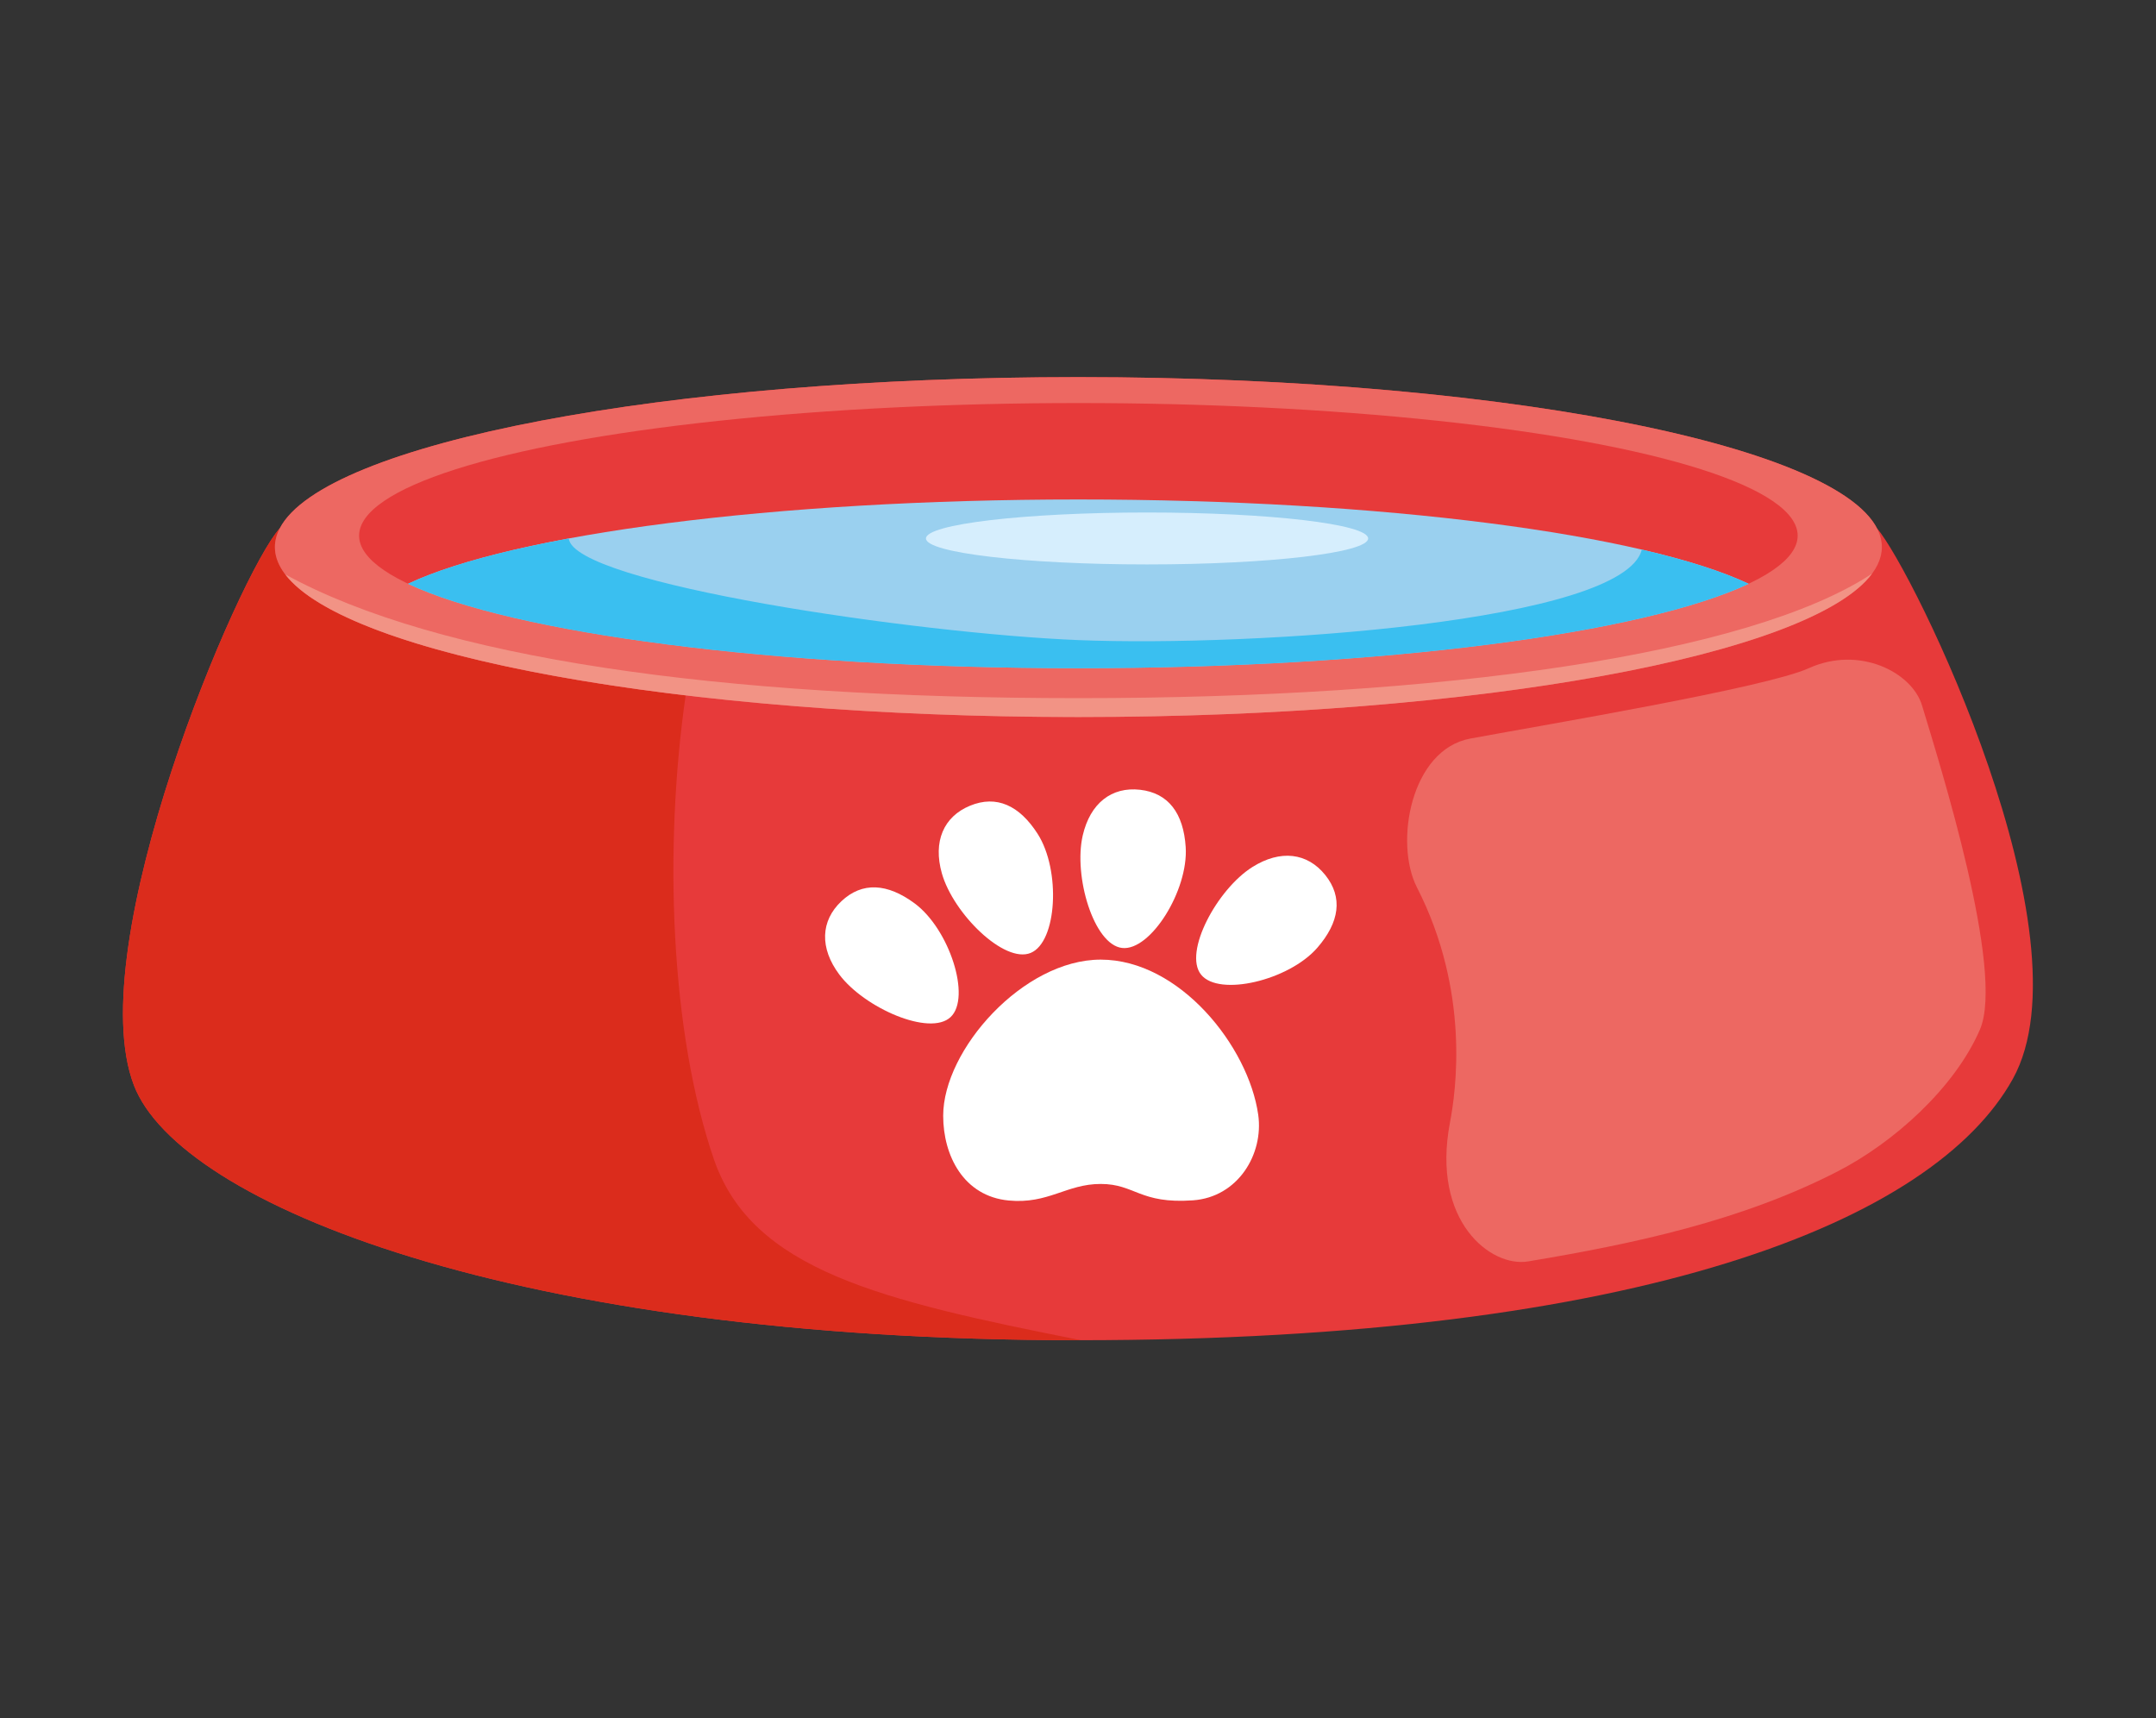 <?xml version="1.0" encoding="utf-8"?>
<!-- Generator: Adobe Illustrator 27.5.0, SVG Export Plug-In . SVG Version: 6.00 Build 0)  -->
<svg version="1.1" id="Capa_1" xmlns="http://www.w3.org/2000/svg" xmlns:xlink="http://www.w3.org/1999/xlink" x="0px" y="0px"
	 viewBox="0 0 2377 1894" style="enable-background:new 0 0 2377 1894;" xml:space="preserve">
<rect x="0" y="0" width="2377" height="1894" fill="#333333" stroke="none"/>
<g>
	<path style="fill:#E73A3A;" d="M2069.287,582.301c-48.958-93.685-424.4-166.557-880.368-166.557S357.509,488.615,308.551,582.3
		l0,0.001c-45.547,50.318-219.893,460.525-160.907,614.149c50.105,130.492,418.503,281.053,1041.275,281.053
		c622.772,0,943.45-131.852,1030.196-287.993C2306.542,1032.139,2109.817,629.139,2069.287,582.301z"/>
	<path style="fill:#DB2C1C;" d="M303.082,603.114c0-7.037,1.897-13.98,5.47-20.816c0,0.001-0.002,0.001-0.002,0.002
		c-45.546,50.318-219.892,460.526-160.905,614.149c50.104,130.493,418.502,281.054,1041.275,281.054
		c0.921,0,1.802-0.017,2.721-0.018c-221.654-43.932-362.107-77.332-404.396-198.917c-48.07-139.839-55.705-342.386-31.315-511.97
		C485.704,734.509,303.082,673.327,303.082,603.114z"/>
	<path style="fill:#ED6862;" d="M755.929,766.597c128.034,15.204,275.708,23.885,432.99,23.885
		c489.234,0,885.836-83.888,885.836-187.369c0-103.481-396.602-187.37-885.836-187.37c-455.964,0-831.404,72.871-880.367,166.554
		c-3.573,6.836-5.47,13.778-5.47,20.816C303.082,673.327,485.704,734.509,755.929,766.597z"/>
	<path style="fill:#F29385;" d="M1189.258,769.664c-397.464,0-706.2-43.951-874.681-136.372
		c68.243,89.13,433.687,157.191,874.342,157.191c442.081,0,808.49-68.499,875.019-158.056
		C1927.895,722.243,1588.359,769.664,1189.258,769.664z"/>
	<ellipse style="fill:#E73A3A;" cx="1188.918" cy="590.519" rx="793.005" ry="146.181"/>
	<path style="fill:#9AD0EF;" d="M1927.894,643.605c-115.259,54.514-402.669,93.063-739.012,93.063
		c-336.25,0-623.752-38.549-739.011-93.063c115.259-54.417,402.762-92.966,739.011-92.966
		C1525.225,550.639,1812.635,589.188,1927.894,643.605z"/>
	<path style="fill:#3ABFF0;" d="M1810.127,605.904c-19.945,79.913-427.392,107.548-621.209,99.769
		c-176.081-7.068-556.659-62.019-561.856-112.049c-76.367,14.118-137.177,31.089-177.19,49.981
		c115.258,54.515,402.76,93.064,739.011,93.064c336.342,0,623.752-38.549,739.012-93.064
		C1898.891,629.912,1858.967,617.226,1810.127,605.904z"/>
	<path style="fill:#D6EEFD;" d="M1508.384,593.623c0,15.81-109.132,28.626-243.753,28.626c-134.622,0-243.754-12.816-243.754-28.626
		c0-15.809,109.132-28.625,243.754-28.625C1399.251,564.998,1508.384,577.814,1508.384,593.623z"/>
	<path style="fill:#ED6862;" d="M1562.166,978.255c-25.058-48.963-6.94-151.918,58.987-164.062
		c86.496-15.934,325.759-56.069,373.003-77.525c55.517-25.213,113.81,4.233,124.913,41.092
		c19.436,64.525,91.702,292.946,63.779,357.389c-27.816,64.199-94.879,124.448-157.124,156.4
		c-105.76,54.288-223.8,79.578-341.065,99.104c-40.704,6.778-106.878-43.847-86.059-153.145
		C1605.055,1203.611,1621.152,1093.512,1562.166,978.255z"/>
	<path style="fill:#FFFFFF;" d="M1213.524,1057.928c-85.377,0-173.658,99.406-173.658,172.142c0,44.09,22.615,88.754,72.298,93.422
		c43.683,4.104,63.528-18.261,101.359-18.261c37.991,0,42.942,22.23,101.72,18.064c49.607-3.517,78.135-50.906,71.938-94.437
		C1376.48,1153.698,1300.533,1057.928,1213.524,1057.928z"/>
	<path style="fill:#FFFFFF;" d="M1237.145,1045.074c31.342,3.553,73.2-63.632,70.088-111.219
		c-2.436-37.252-18.975-59.631-50.317-63.183c-31.342-3.554-54.952,14.799-63.184,50.316
		C1183.352,965.77,1205.802,1041.521,1237.145,1045.074z"/>
	<path style="fill:#FFFFFF;" d="M1461.084,964.626c-19.743-24.599-49.429-28.204-80.29-8.793
		c-38.913,24.474-76.339,94.055-56.595,118.655c19.743,24.6,96.78,6.398,128.092-29.571
		C1476.803,1016.76,1480.828,989.226,1461.084,964.626z"/>
	<path style="fill:#FFFFFF;" d="M1136.324,1050.537c29.164-12.016,33.394-91.061,7.7-131.235
		c-20.114-31.45-45.4-43.066-74.565-31.05c-29.164,12.016-40.983,39.485-31.049,74.565
		C1050.934,1007.048,1107.159,1062.554,1136.324,1050.537z"/>
	<path style="fill:#FFFFFF;" d="M1008.384,995.917c-30.019-22.193-57.786-24.014-80.735-2.375
		c-22.951,21.639-24.181,51.517-2.375,80.737c27.494,36.841,99.834,68.609,122.783,46.97
		C1071.009,1099.61,1046.732,1024.266,1008.384,995.917z"/>
</g>
</svg>
